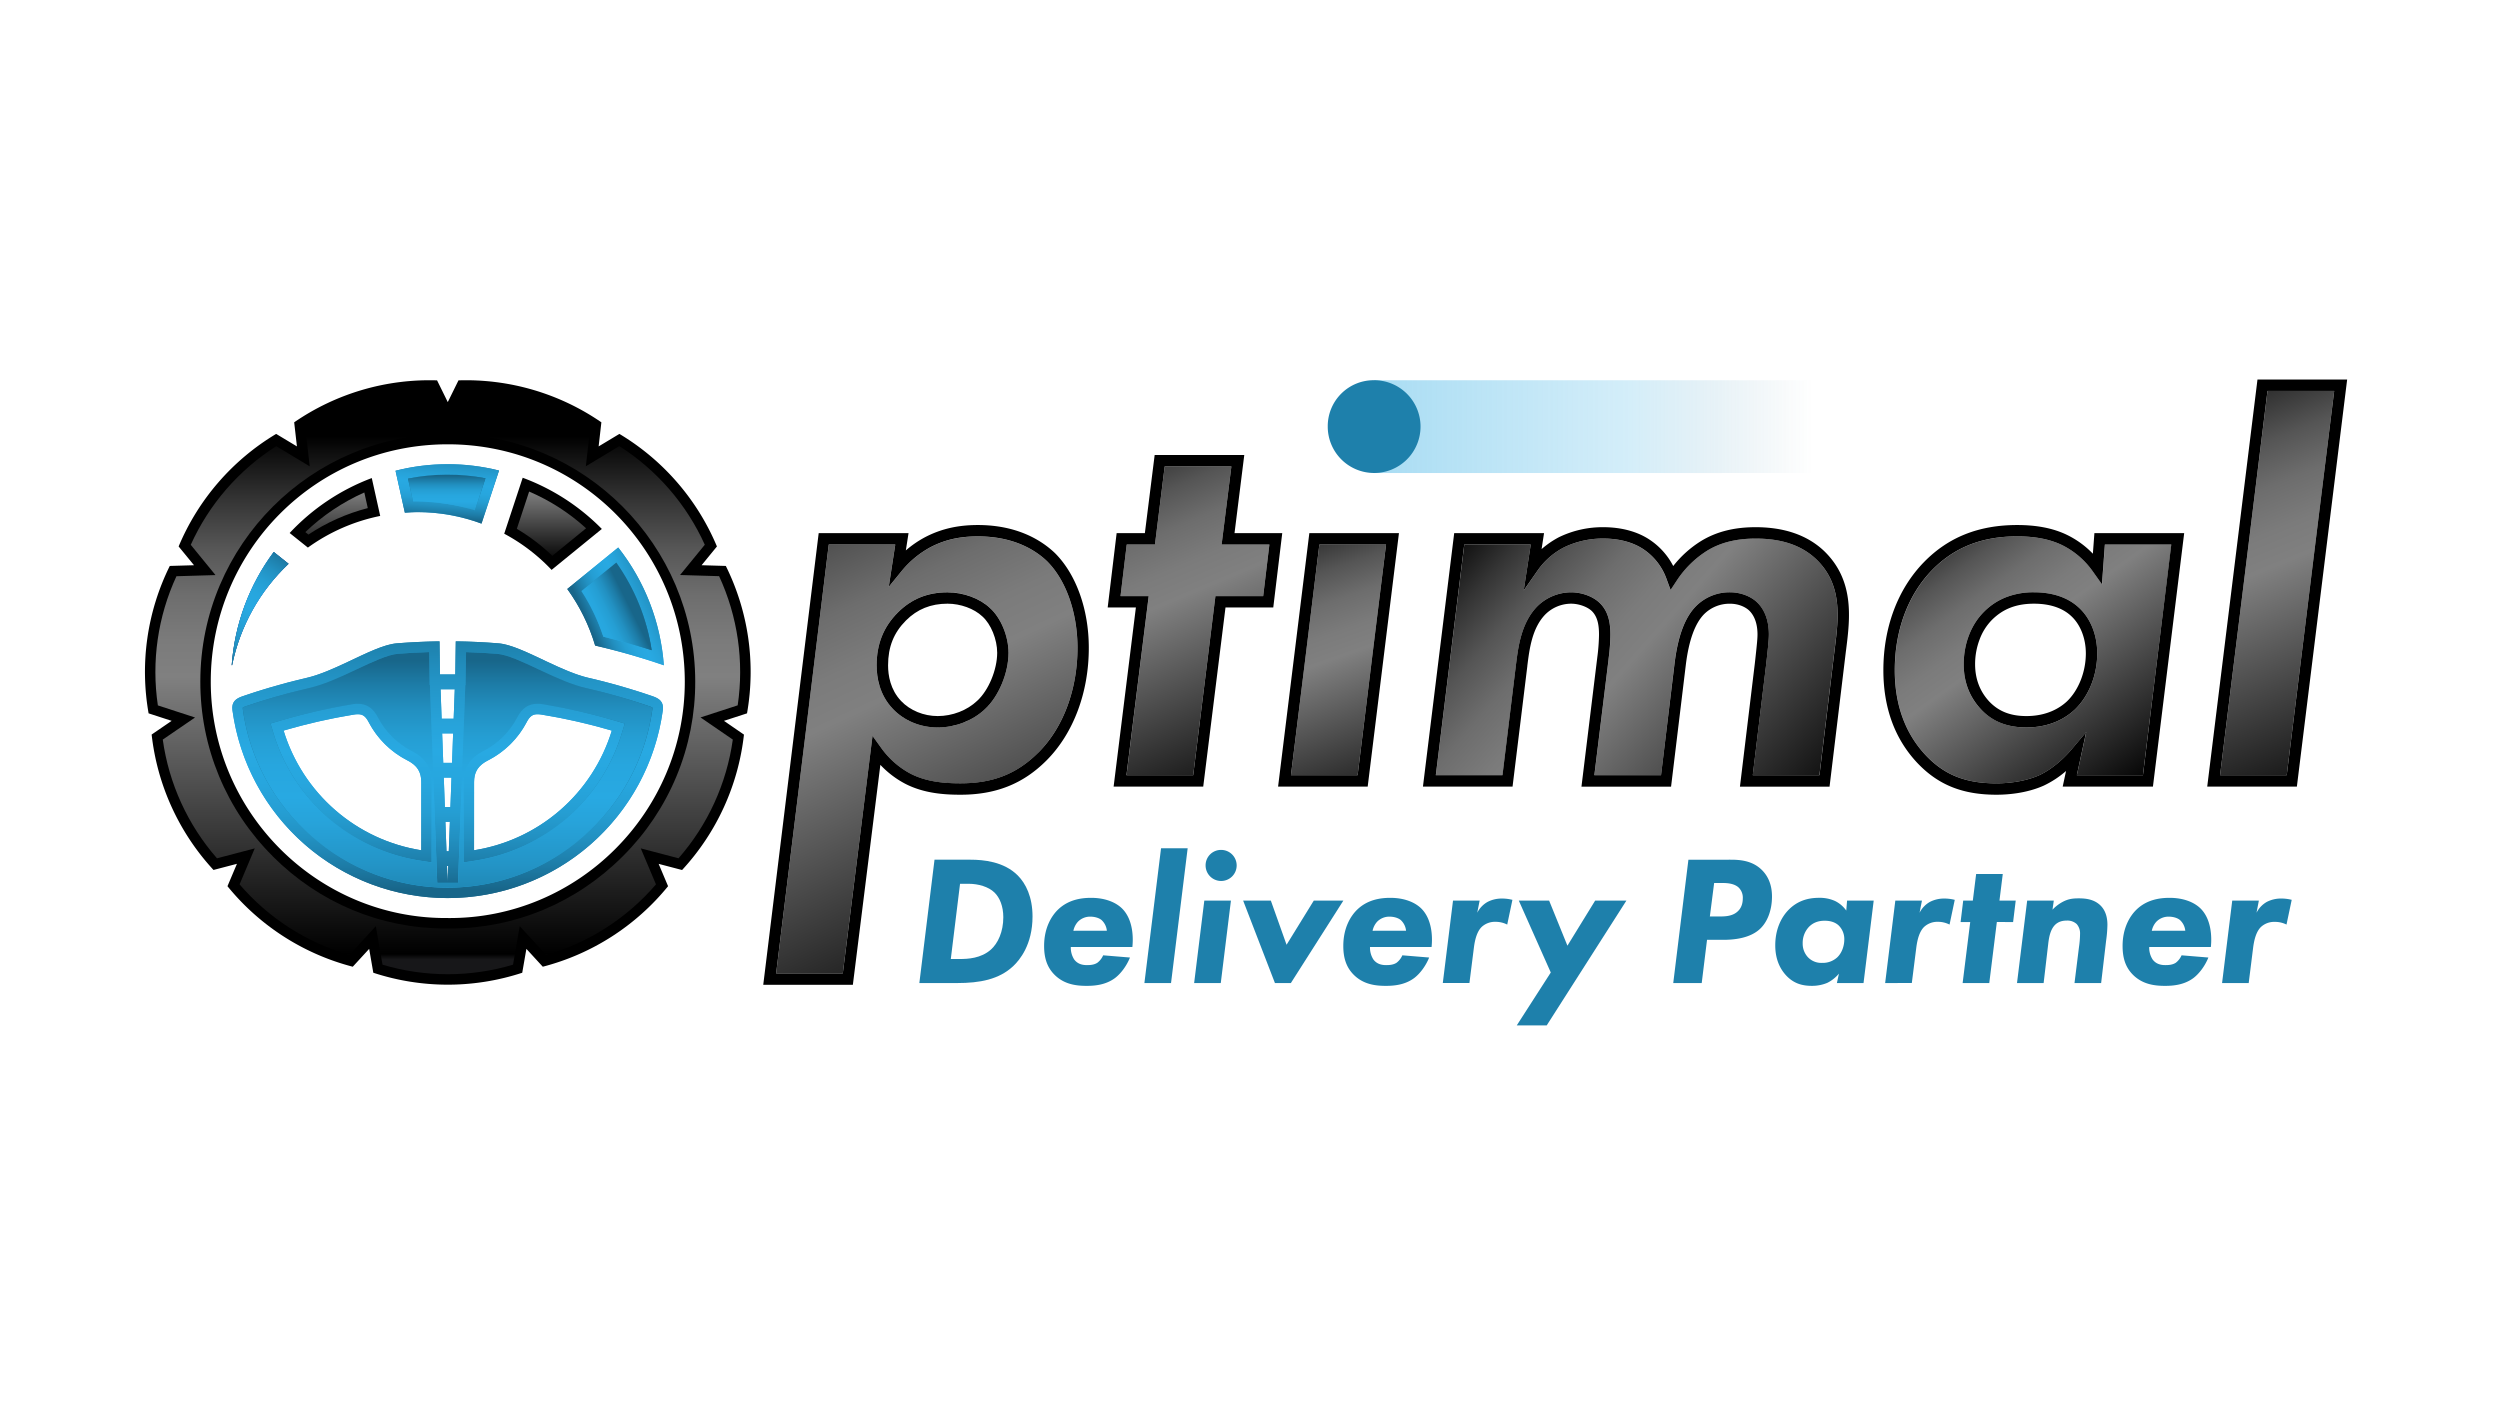 <svg id="Layer_1" data-name="Layer 1" xmlns="http://www.w3.org/2000/svg" xmlns:xlink="http://www.w3.org/1999/xlink" viewBox="0 0 1920 1080"><defs><style>.cls-1{fill:url(#linear-gradient);}.cls-2{fill:url(#linear-gradient-2);}.cls-3{fill:url(#linear-gradient-3);}.cls-4{fill:none;}.cls-5{fill:url(#linear-gradient-4);}.cls-6{fill:url(#linear-gradient-5);}.cls-7{fill:url(#linear-gradient-6);}.cls-8{fill:url(#linear-gradient-7);}.cls-9{fill:url(#linear-gradient-8);}.cls-10{fill:url(#linear-gradient-9);}.cls-11{fill:url(#linear-gradient-10);}.cls-12{fill:url(#linear-gradient-11);}.cls-13{fill:url(#linear-gradient-12);}.cls-14{fill:url(#linear-gradient-13);}.cls-15{fill:url(#linear-gradient-14);}.cls-16{fill:#1e80ab;}.cls-17{clip-path:url(#clip-path);}.cls-18{fill:url(#linear-gradient-16);}.cls-19{clip-path:url(#clip-path-2);}.cls-20{fill:url(#linear-gradient-18);}.cls-21{clip-path:url(#clip-path-3);}.cls-22{fill:url(#linear-gradient-19);}.cls-23{clip-path:url(#clip-path-4);}.cls-24{fill:url(#linear-gradient-21);}.cls-25{clip-path:url(#clip-path-5);}.cls-26{fill:url(#linear-gradient-22);}.cls-27{clip-path:url(#clip-path-6);}.cls-28{fill:url(#linear-gradient-23);}.cls-29{clip-path:url(#clip-path-7);}.cls-30{fill:url(#linear-gradient-24);}.cls-31{clip-path:url(#clip-path-8);}.cls-32{fill:url(#linear-gradient-26);}.cls-33{clip-path:url(#clip-path-9);}.cls-34{fill:url(#linear-gradient-28);}.cls-35{clip-path:url(#clip-path-10);}.cls-36{fill:url(#linear-gradient-30);}.cls-37{clip-path:url(#clip-path-11);}.cls-38{fill:url(#linear-gradient-32);}</style><linearGradient id="linear-gradient" x1="511.42" y1="457.05" x2="453.64" y2="483.27" gradientUnits="userSpaceOnUse"><stop offset="0" stop-color="#1b779e"/><stop offset="0.03" stop-color="#1c7ba4"/><stop offset="0.22" stop-color="#2394c6"/><stop offset="0.38" stop-color="#27a3da"/><stop offset="0.48" stop-color="#28a9e2"/><stop offset="0.6" stop-color="#27a6de"/><stop offset="0.71" stop-color="#259ed3"/><stop offset="0.81" stop-color="#2290c1"/><stop offset="0.91" stop-color="#1d7ca7"/><stop offset="1" stop-color="#18668a"/></linearGradient><linearGradient id="linear-gradient-2" x1="303.77" y1="379.32" x2="383.24" y2="379.32" xlink:href="#linear-gradient"/><linearGradient id="linear-gradient-3" x1="186.43" y1="591.25" x2="501.18" y2="591.25" xlink:href="#linear-gradient"/><linearGradient id="linear-gradient-4" x1="343.79" y1="477.83" x2="343.79" y2="683.21" xlink:href="#linear-gradient"/><linearGradient id="linear-gradient-5" x1="446.47" y1="465.69" x2="500.47" y2="465.69" xlink:href="#linear-gradient"/><linearGradient id="linear-gradient-6" x1="313.34" y1="378.23" x2="372.83" y2="378.23" xlink:href="#linear-gradient"/><linearGradient id="linear-gradient-7" x1="177.95" y1="467.38" x2="221.6" y2="467.38" xlink:href="#linear-gradient"/><linearGradient id="linear-gradient-8" x1="585.94" y1="338.91" x2="786.87" y2="771.36" gradientUnits="userSpaceOnUse"><stop offset="0"/><stop offset="0.02" stop-color="#0a0a0a"/><stop offset="0.12" stop-color="#343434"/><stop offset="0.21" stop-color="#555"/><stop offset="0.3" stop-color="#6d6d6d"/><stop offset="0.39" stop-color="#7b7b7b"/><stop offset="0.46" stop-color="gray"/><stop offset="0.99"/><stop offset="1" stop-color="#171719"/></linearGradient><linearGradient id="linear-gradient-9" x1="843.71" y1="325.59" x2="968.2" y2="621.16" xlink:href="#linear-gradient-8"/><linearGradient id="linear-gradient-10" x1="987.19" y1="390.93" x2="1074.56" y2="639.18" xlink:href="#linear-gradient-8"/><linearGradient id="linear-gradient-11" x1="1121.41" y1="400.4" x2="1399.03" y2="644.53" xlink:href="#linear-gradient-8"/><linearGradient id="linear-gradient-12" x1="1486.23" y1="378.21" x2="1649.3" y2="605.84" xlink:href="#linear-gradient-8"/><linearGradient id="linear-gradient-13" x1="1681.19" y1="281.04" x2="1818.05" y2="618.36" xlink:href="#linear-gradient-8"/><linearGradient id="linear-gradient-14" x1="1055.34" y1="327.65" x2="1465.87" y2="327.65" gradientUnits="userSpaceOnUse"><stop offset="0" stop-color="#28a9e2" stop-opacity="0.4"/><stop offset="0.48" stop-color="#28a9e2" stop-opacity="0.2"/><stop offset="0.82" stop-color="#156082" stop-opacity="0"/></linearGradient><clipPath id="clip-path"><path class="cls-1" d="M435.67,452.35a144.1,144.1,0,0,1,21.39,43.4c.24.06.51.17.75.22,10.09,2.34,20.2,5,30.08,7.94,7.23,2.12,14.47,4.44,21.65,6.92a2.55,2.55,0,0,1,.29.13,165.86,165.86,0,0,0-35.05-90.47Z"/></clipPath><linearGradient id="linear-gradient-16" x1="508.08" y1="449.69" x2="450.3" y2="475.92" gradientTransform="translate(158.98 -119.04) rotate(17.21)" xlink:href="#linear-gradient"/><clipPath id="clip-path-2"><path class="cls-2" d="M303.77,361.55l7.15,32.18c3.2-.21,6.4-.43,9.65-.43a141.62,141.62,0,0,1,49.22,8.84l13.45-40.75a161.34,161.34,0,0,0-79.47.16"/></clipPath><linearGradient id="linear-gradient-18" x1="-1285.59" y1="-445.87" x2="-1283.82" y2="-445.87" gradientTransform="matrix(-29.99, 0, 0, 29.99, -38178.02, 13749.81)" xlink:href="#linear-gradient"/><clipPath id="clip-path-3"><path class="cls-4" d="M178,510.87a.75.75,0,0,0,.13-.06l.14,0A147.75,147.75,0,0,1,221.6,433l-11.37-9.07a166.17,166.17,0,0,0-32.28,87"/></clipPath><linearGradient id="linear-gradient-19" x1="-1317.73" y1="-493.61" x2="-1315.96" y2="-493.61" gradientTransform="matrix(-311.87, 0, 0, 311.87, -410456.57, 154411.7)" gradientUnits="userSpaceOnUse"><stop offset="0" stop-color="#0039c5"/><stop offset="0.53" stop-color="#101b7e"/><stop offset="1" stop-color="#050617"/></linearGradient><clipPath id="clip-path-4"><path class="cls-5" d="M343.32,665.06h.93l-.46,12.66Zm-1.25-33.93h3.43l-.83,22.62h-1.76Zm-1.24-33.93h5.92l-.83,22.62h-4.26Zm-1.25-33.93H348l-.83,22.62h-6.75Zm-121.8-2.18a446.32,446.32,0,0,1,54-12.29,18.94,18.94,0,0,1,3-.27c3.3,0,5.73,1,8.38,6.08a68.66,68.66,0,0,0,29.55,29.29c7.69,3.93,10.83,8.83,10.83,16.94V653a132.21,132.21,0,0,1-105.73-91.9m146.29,39.75c0-8.11,3.13-13,10.81-16.94a68.66,68.66,0,0,0,29.56-29.28c2.66-5.09,5.09-6.09,8.39-6.09a19.16,19.16,0,0,1,3,.27,444.28,444.28,0,0,1,54,12.29A132.17,132.17,0,0,1,364.07,653Zm-25.73-71.49h10.9L348.41,552h-9.24ZM349.66,518H337.92l-.37-25.44q-16.32.21-32.59,1.51c-9.84.72-23.44,7.48-37.61,14.16-10.76,5.06-21.85,10.08-31.89,12.38q-14.37,3.33-28.58,7.54-10.37,3.06-20.58,6.58c-5.12,1.76-8.64,4.31-7.76,10.84a166.79,166.79,0,0,0,330.49,0c.89-6.53-2.64-9.08-7.76-10.84q-10.2-3.53-20.58-6.58-14.19-4.22-28.58-7.54c-10-2.3-21.12-7.32-31.88-12.38-14.18-6.68-27.78-13.44-37.62-14.16q-16.26-1.32-32.58-1.51Z"/></clipPath><linearGradient id="linear-gradient-21" x1="343.79" y1="477.83" x2="343.79" y2="683.21" xlink:href="#linear-gradient"/><clipPath id="clip-path-5"><path class="cls-4" d="M209.5,657.64a188.69,188.69,0,0,1-55.65-134.42c.1-104.79,85.38-190,190.43-190,104.41.18,189.48,85.47,189.66,190.12a188.47,188.47,0,0,1-55.65,134.29c-35.71,35.77-82.88,55.47-132.84,55.48l-1.89,0h-1.2c-50,0-97.16-19.68-132.86-55.41M357.15,300.06,343.89,327l-13.26-26.93h-.81a175.25,175.25,0,0,0-95.36,28.24l3.4,29.83-25.72-15.48a175.24,175.24,0,0,0-65.64,75.75l19,23.25-30,.88a175.13,175.13,0,0,0-14.26,99.21l28.55,9.3L125,568a175.22,175.22,0,0,0,41.64,91.18l29-7.61L184,679.21a175.05,175.05,0,0,0,84.32,54.19l20.32-22.1,5.13,29.58a175.25,175.25,0,0,0,100.24,0l5.13-29.58,20.32,22.1a175.14,175.14,0,0,0,84.33-54.19l-11.68-27.66,29,7.62A175.19,175.19,0,0,0,562.79,568L538,551l28.55-9.3a175.22,175.22,0,0,0-14.27-99.21l-30-.88,19-23.25a175.24,175.24,0,0,0-65.64-75.75l-25.72,15.48,3.4-29.83A175.25,175.25,0,0,0,358,300.05h-.82"/></clipPath><linearGradient id="linear-gradient-22" x1="-1315" y1="-492.33" x2="-1313.23" y2="-492.33" gradientTransform="matrix(0, 227.06, 227.06, 0, 112131.51, 298918.49)" xlink:href="#linear-gradient-8"/><clipPath id="clip-path-6"><path class="cls-4" d="M396.93,406.15a149.33,149.33,0,0,1,27.26,20.72l25.93-21.14a156.59,156.59,0,0,0-43.74-28.21Z"/></clipPath><linearGradient id="linear-gradient-23" x1="-1300.81" y1="-472.71" x2="-1299.04" y2="-472.71" gradientTransform="matrix(0, 58.95, 58.95, 0, 28291.03, 77011.68)" gradientUnits="userSpaceOnUse"><stop offset="0"/><stop offset="0.46" stop-color="gray"/><stop offset="0.99"/><stop offset="1" stop-color="#171719"/></linearGradient><clipPath id="clip-path-7"><path class="cls-4" d="M234.47,408.64l2.4,1.91a150.24,150.24,0,0,1,45.59-20.33l-2.67-12a159.4,159.4,0,0,0-45.32,30.46"/></clipPath><linearGradient id="linear-gradient-24" x1="-1300.81" y1="-473.93" x2="-1299.04" y2="-473.93" gradientTransform="matrix(0, 58.95, 58.95, 0, 28197.81, 77011.68)" xlink:href="#linear-gradient-23"/><clipPath id="clip-path-8"><path class="cls-6" d="M446.47,453.91A151.52,151.52,0,0,1,463.37,489c8.94,2.13,17.94,4.55,26.78,7.17,3.38,1,6.83,2.05,10.32,3.16A157.59,157.59,0,0,0,473.34,432Z"/></clipPath><linearGradient id="linear-gradient-26" x1="-1294.22" y1="-552.37" x2="-1292.45" y2="-552.37" gradientTransform="matrix(33.09, 0, 0, -33.09, 43249.9, -17810.34)" xlink:href="#linear-gradient"/><clipPath id="clip-path-9"><path class="cls-7" d="M313.34,367.63l3.94,17.71c1.09,0,2.19-.06,3.29-.06a149.45,149.45,0,0,1,44.13,6.66l8.13-24.6a150.78,150.78,0,0,0-59.49.29"/></clipPath><linearGradient id="linear-gradient-28" x1="-1374.36" y1="-569.65" x2="-1372.59" y2="-569.65" gradientTransform="matrix(0, -21.44, -21.44, 0, -11870.47, -29062.91)" xlink:href="#linear-gradient"/><clipPath id="clip-path-10"><path class="cls-8" d="M178,510.87a.75.75,0,0,0,.13-.06l.14,0A147.75,147.75,0,0,1,221.6,433l-11.37-9.07a166.17,166.17,0,0,0-32.28,87"/></clipPath><linearGradient id="linear-gradient-30" x1="-1324.28" y1="-530.84" x2="-1322.51" y2="-530.84" gradientTransform="matrix(58.68, 0, 0, -58.68, 77854.9, -30680.6)" xlink:href="#linear-gradient"/><clipPath id="clip-path-11"><path class="cls-3" d="M322.28,660.93A140.33,140.33,0,0,1,210.1,563.41l-2.35-7.75,7.77-2.28a458.63,458.63,0,0,1,55-12.52,28.1,28.1,0,0,1,4.22-.35c6.87,0,11.79,3.3,15.49,10.38a60.64,60.64,0,0,0,26.09,25.86c10.37,5.3,15.21,13,15.21,24.09v61.52ZM356,600.84c0-11.14,4.83-18.79,15.18-24.08a60.68,60.68,0,0,0,26.1-25.84c3.71-7.1,8.63-10.41,15.51-10.41a28,28,0,0,1,4.27.36,456.67,456.67,0,0,1,55,12.51l7.76,2.29-2.34,7.74A140.32,140.32,0,0,1,365.3,660.93L356,662.36Zm1.52-74.78h-.17l-5.58,152h-16l-5.59-152H330l-.37-25.27c-8.15.24-16.22.68-24.08,1.32-7.59.57-19.74,6.31-31.49,11.86l-3.3,1.56c-11,5.18-22.67,10.46-33.5,12.94-9.46,2.19-18.91,4.68-28.12,7.41-6.74,2-13.55,4.17-20.24,6.47-1.69.59-2.33,1-2.44,1h0a4.49,4.49,0,0,0,0,1.18c10.64,78.2,78.26,137.18,157.3,137.18s146.66-59,157.29-137.18c.08-.59.07-.95.1-1a9.83,9.83,0,0,0-2.52-1.15c-6.69-2.3-13.5-4.47-20.26-6.47-9.18-2.73-18.63-5.22-28.08-7.41-10.84-2.48-22.5-7.76-33.51-12.94l-3.3-1.56c-11.75-5.55-23.9-11.29-31.55-11.87-7.82-.63-15.88-1.07-24-1.31Z"/></clipPath><linearGradient id="linear-gradient-32" x1="-1331.45" y1="-512.35" x2="-1329.68" y2="-512.35" gradientTransform="matrix(0, -113.52, -113.52, 0, -57819.62, -150438.04)" xlink:href="#linear-gradient"/></defs><path class="cls-9" d="M804.18,431.08C795.11,422.39,778.45,412,751,412c-14.08,0-25.29,2.56-36.32,8.26a73.91,73.91,0,0,0-22,18.06l-10.13,12.41,5-32.48H636.48L596.06,747.58h51.21L670.1,565.23l6.5,9a65.29,65.29,0,0,0,22.68,20c12.73,6.58,27.19,7.41,38.37,7.41,25,0,43.46-7.32,59.86-23.72,19-19.07,30-48.34,30-80.29C827.5,470.55,818.79,445.7,804.18,431.08ZM756.45,544.61c-9.23,8.78-22.82,14.07-36.3,14.07-13.3,0-25.85-5.22-34.44-14.31-10.29-10.74-12.45-24.11-12.45-33.41,0-16.36,5.33-29.64,16.3-40.61C700,460,712.42,454.89,727.65,454.89c12.25,0,24.74,4.61,32.6,12,8.37,7.45,14.29,21.65,14.29,34.45C774.54,516.81,766.94,535,756.45,544.61Z"/><path d="M810.29,424.86c-10.31-9.87-29-21.64-59.3-21.64-15.33,0-28.15,2.92-40.38,9.26a80.49,80.49,0,0,0-14.92,10.22l2.06-13.24h-69L586.18,756.31H655L676.12,587.4a72.24,72.24,0,0,0,19.11,14.54c14.44,7.45,30.25,8.41,42.42,8.41,27.13,0,48.11-8.34,66-26.27,20.69-20.71,32.55-52.2,32.55-86.47C836.24,468.3,826.56,441.11,810.29,424.86Zm-12.78,153c-16.4,16.4-34.88,23.72-59.86,23.72-11.18,0-25.64-.83-38.37-7.41a65.29,65.29,0,0,1-22.68-20l-6.5-9L647.27,747.58H596.06L636.48,418.2h51.09l-5,32.48,10.13-12.41a73.91,73.91,0,0,1,22-18.06c11-5.7,22.24-8.26,36.32-8.26,27.46,0,44.12,10.44,53.19,19.13,14.61,14.62,23.32,39.47,23.32,66.53C827.5,529.56,816.56,558.83,797.51,577.9Z"/><path d="M760.25,466.92c-7.86-7.42-20.35-12-32.6-12-15.23,0-27.7,5.07-38.09,15.46-11,11-16.3,24.25-16.3,40.61,0,9.3,2.16,22.67,12.45,33.41,8.59,9.09,21.14,14.31,34.44,14.31,13.48,0,27.07-5.29,36.3-14.07,10.49-9.61,18.09-27.8,18.09-43.24C774.54,488.57,768.62,474.37,760.25,466.92Zm-9.76,71.29c-7.71,7.34-19,11.73-30.34,11.73-10.74,0-21.25-4.32-28.11-11.57-8.29-8.7-10-19.7-10-27.41,0-14.14,4.37-25.06,13.74-34.43,8.67-8.69,19.11-12.9,31.91-12.9,10,0,20.39,3.8,26.71,9.74,6.64,5.89,11.44,17.67,11.44,28C765.8,514.36,759.25,530.2,750.49,538.21Z"/><path class="cls-10" d="M938.21,418.2l7.49-60H894.49l-7.49,60H865.33l-4.78,39.62h21.68L865.15,595.37h51.22l17.08-137.55h36.67l4.78-39.62Z"/><path d="M948.11,409.46l7.49-60H886.78l-7.52,60H857.58l-6.88,57.09h21.66l-17.1,137.56h68.82l17.1-137.56h36.69l6.89-57.09Zm-83,185.91,17.08-137.55H860.55l4.78-39.62H887l7.49-60H945.7l-7.49,60H974.9l-4.78,39.62H933.45L916.37,595.37Z"/><polygon class="cls-11" points="1064.49 418.2 1042.65 595.37 991.44 595.37 1013.28 418.2 1064.49 418.2"/><path d="M1005.57,409.46l-24,194.65h68.82l24-194.65ZM991.44,595.37l21.84-177.17h51.21l-21.84,177.17Z"/><path class="cls-12" d="M1394.86,429.49c-11.27-10.68-26.5-15.88-46.57-15.88-14.83,0-27,3.06-37.3,9.37a76.63,76.63,0,0,0-23.26,22.87l-4.78,7.23-3-8.17a46.1,46.1,0,0,0-17.5-22.85c-8.08-5.54-18.89-8.45-31.34-8.45a68.32,68.32,0,0,0-29.7,6.64A56,56,0,0,0,1181,438l-10.76,15.48,5.41-35.29h-51.06l-21.86,177.17h51.21l10.4-85.18c1.68-13.39,4-31.71,16.18-44.38a37.18,37.18,0,0,1,26.06-10.92c8.45,0,17.19,3.3,22.25,8.39,7.06,7,8,16.71,8,24.33a152.17,152.17,0,0,1-1.35,17.95l-.33,2.95-10.66,86.86h51.22L1286,509.6c2.59-21.16,8-35.64,16.66-44.25a36.34,36.34,0,0,1,26-10.46c8.06,0,16.1,3.06,21,7.95,5.75,5.74,8.78,14.17,8.78,24.35,0,3.56-.41,8.17-2.12,23.42l-10.24,84.76h51.22l11.83-97.85C1412,474.83,1415.28,449.15,1394.86,429.49Z"/><path d="M1400.89,423.16c-12.8-12.13-30.49-18.28-52.6-18.28-16.49,0-30.18,3.49-41.87,10.63a82.37,82.37,0,0,0-21.38,19.2,54,54,0,0,0-17.65-19.9c-9.5-6.51-22-9.93-36.23-9.93a76.88,76.88,0,0,0-33.48,7.49l-.24.11a69.73,69.73,0,0,0-13.5,9.23l1.88-12.25h-69l-24,194.65h68.82L1173,511.5l0-.24c1.62-12.84,3.6-28.81,13.74-39.31a28.25,28.25,0,0,1,19.83-8.32c6,0,12.67,2.4,16.1,5.81,4.73,4.76,5.37,11.86,5.37,18.17a148.3,148.3,0,0,1-1.29,17l-12.19,99.53h68.82l11.32-93.46c2.31-18.87,7.07-32,14.17-39.12a27.71,27.71,0,0,1,19.83-7.9c7,0,12.34,2.9,14.83,5.39,5.16,5.16,6.23,12.73,6.23,18.17,0,3.15-.42,7.76-2.06,22.41l-11.42,94.51h68.82l12.54-103.88.22-1.61C1420.8,475.11,1424.47,445.89,1400.89,423.16Zm8.29,74.36-11.83,97.85h-51.22l10.24-84.76c1.71-15.25,2.12-19.86,2.12-23.42,0-10.18-3-18.61-8.78-24.35-4.91-4.89-13-7.95-21-7.95a36.34,36.34,0,0,0-26,10.46c-8.63,8.61-14.07,23.09-16.66,44.25l-10.38,85.77h-51.22l10.66-86.86.33-2.95a152.17,152.17,0,0,0,1.35-17.95c0-7.62-.89-17.3-8-24.33-5.06-5.09-13.8-8.39-22.25-8.39a37.18,37.18,0,0,0-26.06,10.92c-12.21,12.67-14.5,31-16.18,44.38l-10.4,85.18h-51.21l21.86-177.17h51.06l-5.41,35.29L1181,438a56,56,0,0,1,20.47-17.76,68.32,68.32,0,0,1,29.7-6.64c12.45,0,23.26,2.91,31.34,8.45a46.1,46.1,0,0,1,17.5,22.85l3,8.17,4.78-7.23A76.63,76.63,0,0,1,1311,423c10.26-6.31,22.47-9.37,37.3-9.37,20.07,0,35.3,5.2,46.57,15.88C1415.28,449.15,1412,474.83,1409.18,497.52Z"/><path class="cls-13" d="M1616.61,418.2l-2.25,30.51-7-9.83a62.62,62.62,0,0,0-23.71-20.27c-9.33-4.47-20.56-6.66-34.4-6.66-26.93,0-48.27,8.43-65.24,25.77-18.57,19-28.77,46.33-28.77,77,0,26.6,8,48.6,23.81,65.35,14.37,15.11,30.62,21.56,54.34,21.56,5.68,0,20.25-.62,32.8-6.27,8.3-3.82,17.56-11.18,24.71-19.68l11.33-13.45L1595,595.37h50.75l21.85-177.17Zm-23.13,126.74c-6.73,6.29-18.59,13.74-37.2,13.74-14.54,0-25.94-4.55-34.83-13.87s-13.31-21.12-13.31-34.68c0-15.73,5.64-30.39,15.47-40.19a49,49,0,0,1,17.12-11.31,57.66,57.66,0,0,1,21.38-3.74c17.93,0,28.51,6.31,34.23,11.58,9.08,8.14,14.32,21,14.32,35.31C1610.66,518.47,1604.24,534.61,1593.48,544.94Z"/><path d="M1608.5,409.46l-1.18,15.79a69.74,69.74,0,0,0-20-14.52c-10.48-5.05-23-7.51-38.15-7.51-29.4,0-52.79,9.28-71.49,28.41-20.16,20.62-31.25,50.12-31.25,83.08,0,28.92,8.8,52.92,26.21,71.36,16,16.79,34.68,24.28,60.67,24.28,7.75,0,22.8-.91,36.41-7.05a74.52,74.52,0,0,0,17-11.18l-2.57,12h69.3l24-194.65Zm37.28,185.91H1595l7.16-33.15-11.33,13.45c-7.15,8.5-16.41,15.86-24.71,19.68-12.55,5.65-27.12,6.27-32.8,6.27-23.72,0-40-6.45-54.34-21.56-15.79-16.75-23.81-38.75-23.81-65.35,0-30.66,10.2-58,28.77-77,17-17.34,38.31-25.77,65.24-25.77,13.84,0,25.07,2.19,34.4,6.66a62.62,62.62,0,0,1,23.71,20.27l7,9.83,2.25-30.51h51Z"/><path d="M1596.34,466.47c-5.72-5.27-16.3-11.58-34.23-11.58a57.66,57.66,0,0,0-21.38,3.74,49,49,0,0,0-17.12,11.31c-9.83,9.8-15.47,24.46-15.47,40.19,0,13.56,4.46,25.22,13.31,34.68s20.29,13.87,34.83,13.87c18.61,0,30.47-7.45,37.2-13.74,10.76-10.33,17.18-26.47,17.18-43.16C1610.66,487.5,1605.42,474.61,1596.34,466.47Zm-40.06,83.47c-12.19,0-21.25-3.56-28.48-11.12-7.25-7.77-10.92-17.42-10.92-28.69a53.31,53.31,0,0,1,3.43-18.94,42.28,42.28,0,0,1,9.46-15.07c8.52-8.52,18.78-12.49,32.34-12.49,15.1,0,23.72,5,28.35,9.3,7.19,6.44,11.47,17.21,11.47,28.85,0,14.13-5.55,28.26-14.46,36.83C1581.94,543.78,1572,549.94,1556.28,549.94Z"/><path class="cls-14" d="M1741.45,300.24,1705,595.37h51.21l36.46-295.13Z"/><path d="M1733.74,291.5l-38.59,312.61H1764l38-307.7.61-4.91ZM1705,595.37l36.43-295.13h51.24l-36.46,295.13Z"/><rect class="cls-15" x="1055.34" y="292.03" width="410.53" height="71.25"/><path class="cls-16" d="M745.4,660.25c9.8,0,25.57,1.42,36.22,12.08,6.25,6.24,11.36,16.61,11.36,31.52,0,21.73-9.94,33.52-14.77,38.06-10.94,10.37-25.85,13.07-43,13.07H706.06l11.65-94.73Zm-15.19,76.27h6.67c6.39,0,16.48-.43,24.15-7.25,5.39-4.83,9.51-13.63,9.51-24.85,0-8.38-2.7-15-6.82-19-4.54-4.4-12.35-6.67-19.74-6.67h-6.67Z"/><path class="cls-16" d="M822.38,727.28a16.8,16.8,0,0,0,2.55,9.52c2.7,3.69,6.54,4.4,9.8,4.4,2.41,0,5.54-.14,8.1-1.84a14.43,14.43,0,0,0,4.4-5.68l20.59,1.7c-2.55,6.39-7,12.35-11.5,15.76-7.25,5.4-15.91,6-21.73,6-7.81,0-17.18-1-24.71-8.52-6.11-6.11-8-13.64-8-22.16,0-13.91,5.68-23.15,10.93-28.12,7.67-7.24,17.18-8.8,25.14-8.8,10.79,0,18.88,3.41,23.71,8.09,8.52,8.38,8.81,22.16,8,29.68Zm27.69-12.49a12.85,12.85,0,0,0-4.12-8.24c-2.27-1.85-5.82-2.56-8.38-2.56a13.06,13.06,0,0,0-9.66,3.84,14.76,14.76,0,0,0-3.55,7Z"/><path class="cls-16" d="M912.13,651.45,899.35,755H878.9l12.78-103.53Z"/><path class="cls-16" d="M945.36,691.64,937.55,755H917.1l7.81-63.34Zm-7.53-38.91a11.93,11.93,0,1,1-11.93,11.93A11.82,11.82,0,0,1,937.83,652.73Z"/><path class="cls-16" d="M976,691.64l12.08,33.94L1009,691.64h22.72L991.37,755H979.16l-24.43-63.34Z"/><path class="cls-16" d="M1052.16,727.28a16.8,16.8,0,0,0,2.55,9.52c2.7,3.69,6.53,4.4,9.8,4.4,2.41,0,5.54-.14,8.1-1.84a14.43,14.43,0,0,0,4.4-5.68l20.59,1.7c-2.56,6.39-7,12.35-11.5,15.76-7.25,5.4-15.91,6-21.73,6-7.81,0-17.19-1-24.71-8.52-6.11-6.11-8-13.64-8-22.16,0-13.91,5.68-23.15,10.94-28.12,7.67-7.24,17.18-8.8,25.14-8.8,10.79,0,18.88,3.41,23.71,8.09,8.52,8.38,8.81,22.16,8,29.68Zm27.69-12.49a12.85,12.85,0,0,0-4.12-8.24c-2.27-1.85-5.82-2.56-8.38-2.56a13.06,13.06,0,0,0-9.66,3.84,14.76,14.76,0,0,0-3.55,7Z"/><path class="cls-16" d="M1115.92,691.64h20.45l-1.85,9.37a19.82,19.82,0,0,1,8-8.38,23.64,23.64,0,0,1,10.65-2.55,32.81,32.81,0,0,1,8.37,1l-4,19a19.71,19.71,0,0,0-9-2.13,15.06,15.06,0,0,0-10.51,3.84c-3.55,3.4-5.25,9.37-6.1,16.18l-3.41,27h-20.45Z"/><path class="cls-16" d="M1191,746.88l-24.57-55.24h23.29l14.06,34.65,21.31-34.65h24l-61.21,95.86h-23Z"/><path class="cls-16" d="M1328.65,660.25c6.68,0,16.9.29,24.57,8,4.26,4.26,7.67,10.65,7.67,20.31,0,10.5-3.55,19.59-9.23,24.85-4.26,4-12.36,8.38-28.12,8.38H1311L1306.92,755h-21.87l11.65-94.73Zm-15.48,43.6H1321c4.69,0,10.09-.42,13.78-4.12,3.27-3.12,3.69-7.38,3.69-9.8a10.83,10.83,0,0,0-3.12-8.23c-3.41-3.27-9.09-3.55-12.36-3.55h-6.53Z"/><path class="cls-16" d="M1418.55,691.64H1439L1431.19,755h-20.45l1.56-7.25a27.62,27.62,0,0,1-9,7.11,30.26,30.26,0,0,1-11.78,2.27c-7.82,0-14.06-2-19.6-7.81-4.69-5-8.52-12.36-8.52-23.29,0-11.65,4.11-21,10.22-27.27,6.53-6.67,14.49-9.23,23.29-9.23a28.54,28.54,0,0,1,12.36,2.41,22.86,22.86,0,0,1,8.66,7.39Zm-29.26,20.17a17.93,17.93,0,0,0-4.83,12.63,15.24,15.24,0,0,0,4.12,10.8,14.17,14.17,0,0,0,10.8,4.26,16.48,16.48,0,0,0,11.64-4.26c3.69-3.55,5.4-9,5.4-13.64a14.63,14.63,0,0,0-4.4-10.93c-1.85-1.7-5.12-3.55-10.66-3.55C1396.25,707.12,1392.42,708.68,1389.29,711.81Z"/><path class="cls-16" d="M1455.61,691.64h20.45l-1.84,9.37a19.86,19.86,0,0,1,8-8.38,23.7,23.7,0,0,1,10.65-2.55,32.9,32.9,0,0,1,8.38,1l-4,19a19.66,19.66,0,0,0-8.94-2.13,15.06,15.06,0,0,0-10.51,3.84c-3.55,3.4-5.26,9.37-6.11,16.18l-3.41,27H1447.8Z"/><path class="cls-16" d="M1533.58,708.11,1527.76,755H1507.3l5.83-46.87h-7.39l2-16.47h7.39l2.55-20.45h20.45l-2.55,20.45h12.49l-2,16.47Z"/><path class="cls-16" d="M1577.32,691.64l-1,7a30.28,30.28,0,0,1,7.81-6c4.55-2.41,8.1-2.7,12.5-2.7,5.26,0,11.65.71,16.48,5.4s5.39,11.22,5.39,15a96.4,96.4,0,0,1-1,12.08L1613.67,755h-20.45l3.41-27.41a75.35,75.35,0,0,0,.85-10.23,10.88,10.88,0,0,0-2.55-7.66,10.49,10.49,0,0,0-7.53-2.7c-3.55,0-6.67.85-9.23,3.4-3.69,3.84-4.54,10-5,13.35L1569.51,755h-20.45l7.81-63.34Z"/><path class="cls-16" d="M1650.6,727.28a16.8,16.8,0,0,0,2.55,9.52c2.7,3.69,6.54,4.4,9.8,4.4,2.42,0,5.54-.14,8.1-1.84a14.43,14.43,0,0,0,4.4-5.68l20.59,1.7c-2.55,6.39-7,12.35-11.5,15.76-7.25,5.4-15.91,6-21.73,6-7.81,0-17.18-1-24.71-8.52-6.11-6.11-7.95-13.64-7.95-22.16,0-13.91,5.68-23.15,10.93-28.12,7.67-7.24,17.19-8.8,25.14-8.8,10.79,0,18.89,3.41,23.72,8.09,8.52,8.38,8.8,22.16,8,29.68Zm27.69-12.49a12.81,12.81,0,0,0-4.12-8.24c-2.27-1.85-5.82-2.56-8.38-2.56a13,13,0,0,0-9.65,3.84,14.58,14.58,0,0,0-3.55,7Z"/><path class="cls-16" d="M1714.36,691.64h20.45L1733,701a19.8,19.8,0,0,1,8-8.38,23.67,23.67,0,0,1,10.65-2.55,32.9,32.9,0,0,1,8.38,1l-4,19A19.7,19.7,0,0,0,1747,708a15,15,0,0,0-10.51,3.84c-3.55,3.4-5.26,9.37-6.11,16.18L1727,755h-20.45Z"/><path d="M513.08,680.6l-7.24-17.15,18,4.72a183.19,183.19,0,0,0,47.52-104L556,553.61l17.71-5.76a183.22,183.22,0,0,0-16.28-113.21l-18.61-.55,11.78-14.41a183.12,183.12,0,0,0-74.9-86.44l-15.95,9.6,2.11-18.5a183.25,183.25,0,0,0-109.74-32.22l-8.23,16.7-8.22-16.7a183.25,183.25,0,0,0-109.74,32.22l2.11,18.5-15.95-9.6a183.12,183.12,0,0,0-74.9,86.44L149,434.09l-18.6.55a183.22,183.22,0,0,0-16.28,113.21l17.7,5.76-15.36,10.52a183.26,183.26,0,0,0,47.51,104l18-4.72L174.7,680.6a183.22,183.22,0,0,0,96.22,61.84l12.6-13.71,3.18,18.34a183.11,183.11,0,0,0,114.38,0l3.19-18.34,12.59,13.71a183.22,183.22,0,0,0,96.22-61.84M161.87,523.23c.1-99.91,80.48-182.21,182.4-182,100.82.17,181.48,81.63,181.65,182.11.16,100.28-82.19,182.76-182.36,181.71-99.51.66-181.79-81.07-181.69-181.79"/><path d="M387.24,409.89a142.25,142.25,0,0,1,36.38,27.79l38.59-31.45a166.13,166.13,0,0,0-60.78-39.32Z"/><path d="M292,396.25l-6.47-29.1a166.22,166.22,0,0,0-63.07,42.2l14,11.2a143.51,143.51,0,0,1,55.5-24.3"/><path class="cls-1" d="M435.67,452.35a144.1,144.1,0,0,1,21.39,43.4c.24.06.51.17.75.22,10.09,2.34,20.2,5,30.08,7.94,7.23,2.12,14.47,4.44,21.65,6.92a2.55,2.55,0,0,1,.29.13,165.86,165.86,0,0,0-35.05-90.47Z"/><g class="cls-17"><rect class="cls-18" x="423.95" y="411.55" width="97.61" height="108.36" transform="translate(-116.64 160.75) rotate(-17.21)"/></g><path class="cls-2" d="M303.77,361.55l7.15,32.18c3.2-.21,6.4-.43,9.65-.43a141.62,141.62,0,0,1,49.22,8.84l13.45-40.75a161.34,161.34,0,0,0-79.47.16"/><g class="cls-19"><rect class="cls-20" x="317.94" y="338.07" width="51.13" height="82.49" transform="translate(-59.09 695.22) rotate(-85.96)"/></g><g class="cls-21"><rect class="cls-22" x="152.53" y="436.47" width="94.49" height="61.82" transform="translate(-300.22 558.78) rotate(-77.22)"/></g><path class="cls-5" d="M343.32,665.06h.93l-.46,12.66Zm-1.25-33.93h3.43l-.83,22.62h-1.76Zm-1.24-33.93h5.92l-.83,22.62h-4.26Zm-1.25-33.93H348l-.83,22.62h-6.75Zm-121.8-2.18a446.32,446.32,0,0,1,54-12.29,18.94,18.94,0,0,1,3-.27c3.3,0,5.73,1,8.38,6.08a68.66,68.66,0,0,0,29.55,29.29c7.69,3.93,10.83,8.83,10.83,16.94V653a132.21,132.21,0,0,1-105.73-91.9m146.29,39.75c0-8.11,3.13-13,10.81-16.94a68.66,68.66,0,0,0,29.56-29.28c2.66-5.09,5.09-6.09,8.39-6.09a19.16,19.16,0,0,1,3,.27,444.28,444.28,0,0,1,54,12.29A132.17,132.17,0,0,1,364.07,653Zm-25.73-71.49h10.9L348.41,552h-9.24ZM349.66,518H337.92l-.37-25.44q-16.32.21-32.59,1.51c-9.84.72-23.44,7.48-37.61,14.16-10.76,5.06-21.85,10.08-31.89,12.38q-14.37,3.33-28.58,7.54-10.37,3.06-20.58,6.58c-5.12,1.76-8.64,4.31-7.76,10.84a166.79,166.79,0,0,0,330.49,0c.89-6.53-2.64-9.08-7.76-10.84q-10.2-3.53-20.58-6.58-14.19-4.22-28.58-7.54c-10-2.3-21.12-7.32-31.88-12.38-14.18-6.68-27.78-13.44-37.62-14.16q-16.26-1.32-32.58-1.51Z"/><g class="cls-23"><rect class="cls-24" x="177.66" y="492.6" width="332.25" height="197.13"/></g><g class="cls-25"><rect class="cls-26" x="118.68" y="300.05" width="450.42" height="448.14"/></g><g class="cls-27"><rect class="cls-28" x="396.93" y="377.52" width="53.19" height="49.34"/></g><g class="cls-29"><rect class="cls-30" x="234.47" y="378.18" width="48" height="32.37"/></g><path class="cls-6" d="M446.47,453.91A151.52,151.52,0,0,1,463.37,489c8.94,2.13,17.94,4.55,26.78,7.17,3.38,1,6.83,2.05,10.32,3.16A157.59,157.59,0,0,0,473.34,432Z"/><g class="cls-31"><rect class="cls-32" x="434.26" y="423.49" width="78.43" height="84.4" transform="translate(-158.28 260.91) rotate(-26.57)"/></g><path class="cls-7" d="M313.34,367.63l3.94,17.71c1.09,0,2.19-.06,3.29-.06a149.45,149.45,0,0,1,44.13,6.66l8.13-24.6a150.78,150.78,0,0,0-59.49.29"/><g class="cls-33"><rect class="cls-34" x="313.34" y="364.52" width="59.48" height="27.42"/></g><path class="cls-8" d="M178,510.87a.75.75,0,0,0,.13-.06l.14,0A147.75,147.75,0,0,1,221.6,433l-11.37-9.07a166.17,166.17,0,0,0-32.28,87"/><g class="cls-35"><rect class="cls-36" x="151.36" y="425.65" width="96.84" height="83.45" transform="translate(-301.92 385.79) rotate(-57.62)"/></g><path class="cls-3" d="M322.28,660.93A140.33,140.33,0,0,1,210.1,563.41l-2.35-7.75,7.77-2.28a458.63,458.63,0,0,1,55-12.52,28.1,28.1,0,0,1,4.22-.35c6.87,0,11.79,3.3,15.49,10.38a60.64,60.64,0,0,0,26.09,25.86c10.37,5.3,15.21,13,15.21,24.09v61.52ZM356,600.84c0-11.14,4.83-18.79,15.18-24.08a60.68,60.68,0,0,0,26.1-25.84c3.71-7.1,8.63-10.41,15.51-10.41a28,28,0,0,1,4.27.36,456.67,456.67,0,0,1,55,12.51l7.76,2.29-2.34,7.74A140.32,140.32,0,0,1,365.3,660.93L356,662.36Zm1.52-74.78h-.17l-5.58,152h-16l-5.59-152H330l-.37-25.27c-8.15.24-16.22.68-24.08,1.32-7.59.57-19.74,6.31-31.49,11.86l-3.3,1.56c-11,5.18-22.67,10.46-33.5,12.94-9.46,2.19-18.91,4.68-28.12,7.41-6.74,2-13.55,4.17-20.24,6.47-1.69.59-2.33,1-2.44,1h0a4.49,4.49,0,0,0,0,1.18c10.64,78.2,78.26,137.18,157.3,137.18s146.66-59,157.29-137.18c.08-.59.07-.95.1-1a9.83,9.83,0,0,0-2.52-1.15c-6.69-2.3-13.5-4.47-20.26-6.47-9.18-2.73-18.63-5.22-28.08-7.41-10.84-2.48-22.5-7.76-33.51-12.94l-3.3-1.56c-11.75-5.55-23.9-11.29-31.55-11.87-7.82-.63-15.88-1.07-24-1.31Z"/><g class="cls-37"><rect class="cls-38" x="186.4" y="500.79" width="314.78" height="180.91"/></g><path class="cls-16" d="M1055.34,292a35.63,35.63,0,1,1-35.63,35.62A35.3,35.3,0,0,1,1055.34,292Z"/></svg>